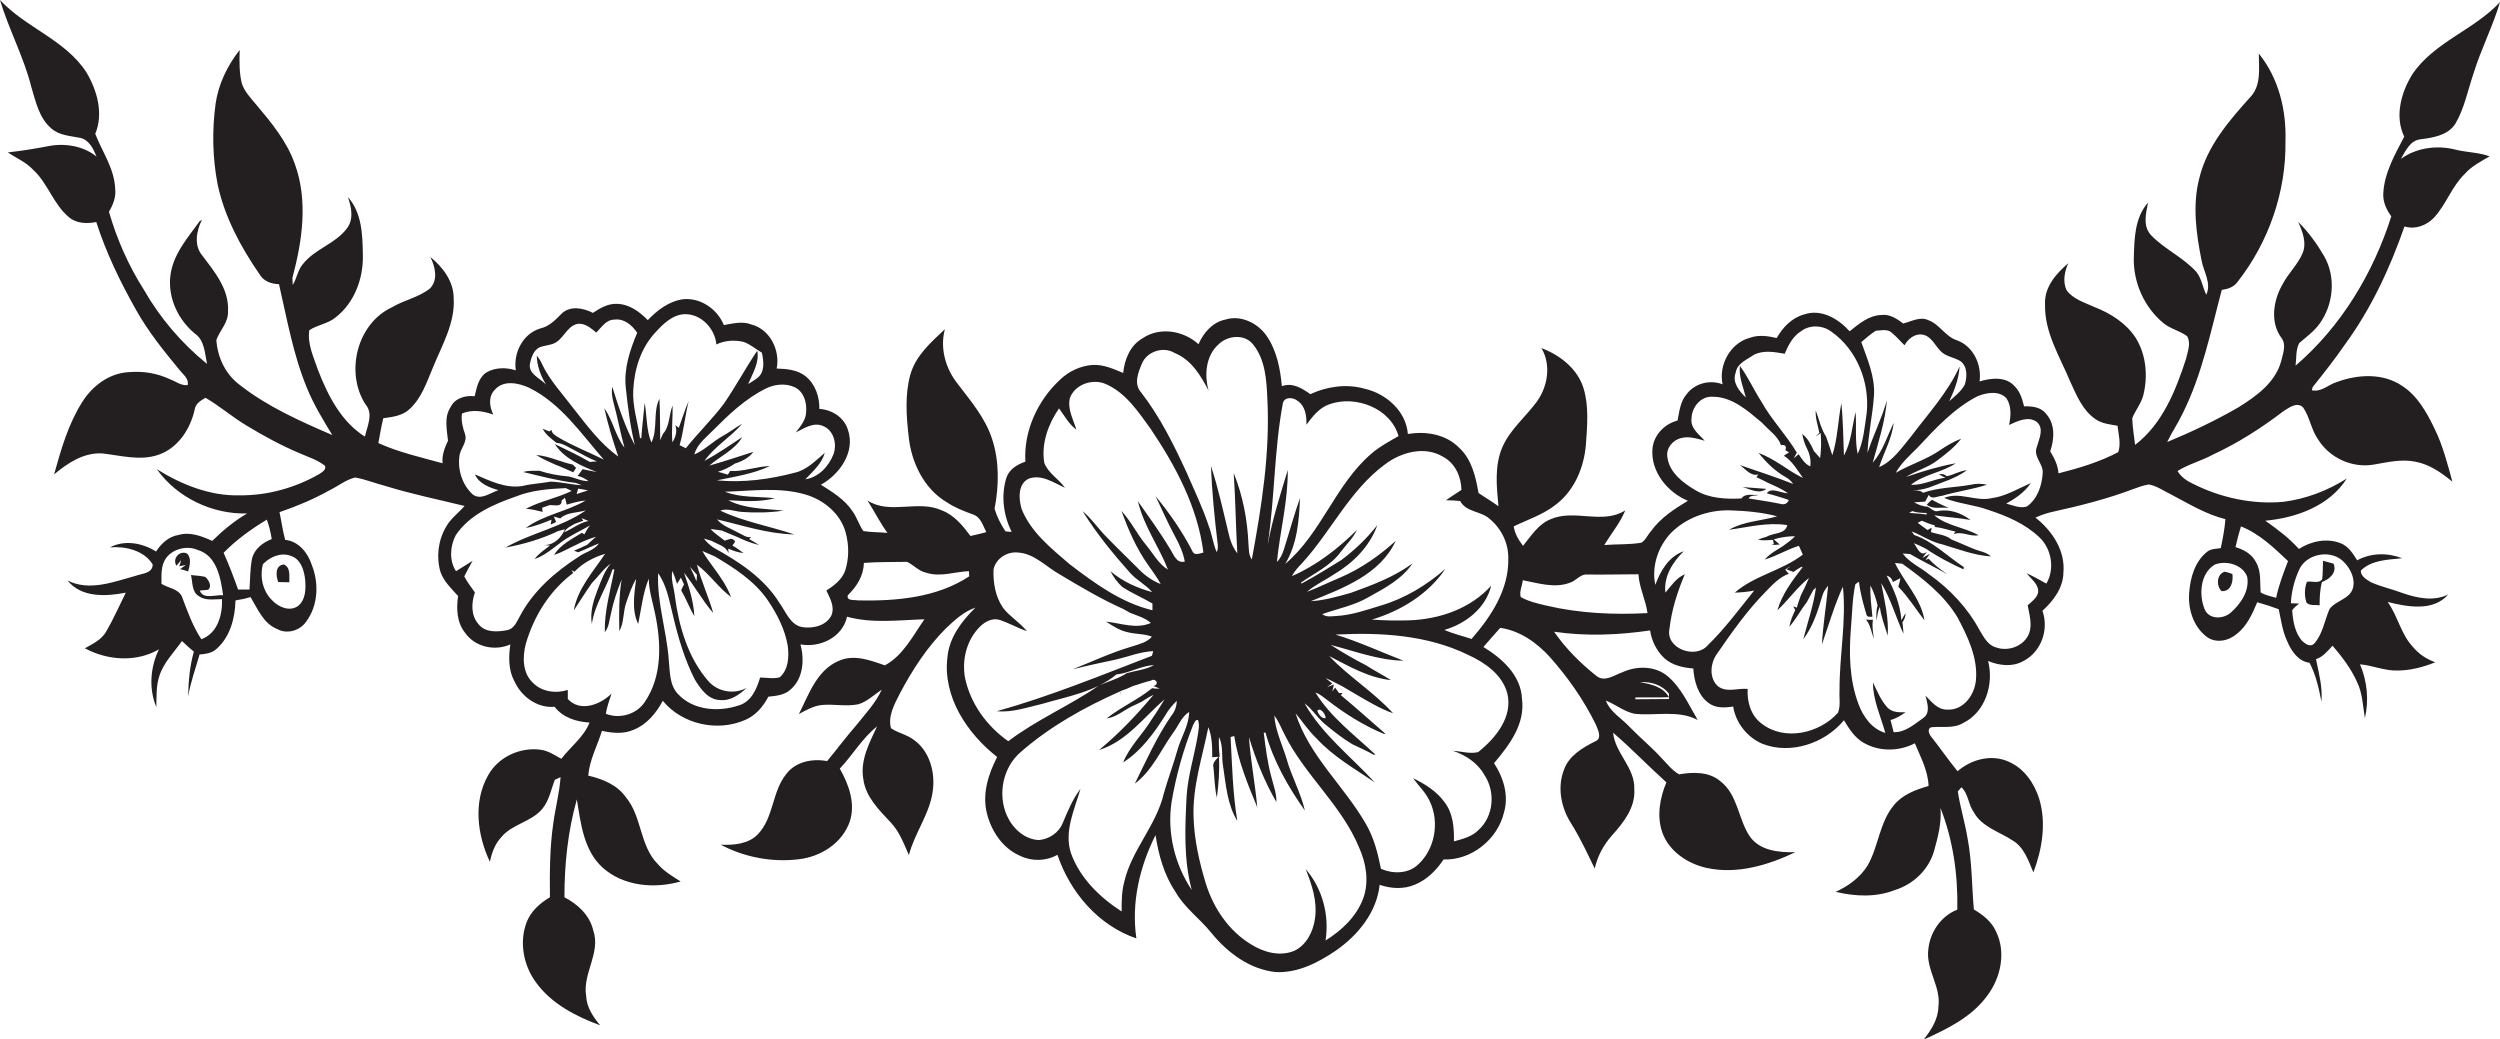 <?xml version="1.0" encoding="utf-8"?>
<!-- Generator: Adobe Illustrator 19.2.0, SVG Export Plug-In . SVG Version: 6.00 Build 0)  -->
<svg version="1.1" id="Layer_1" xmlns="http://www.w3.org/2000/svg" xmlns:xlink="http://www.w3.org/1999/xlink" x="0px" y="0px"
	 viewBox="0 0 966 401.5" style="enable-background:new 0 0 966 401.5;" xml:space="preserve">
<style type="text/css">
	.st0{fill:#231F20;}
</style>
<g>
	<path class="st0" d="M927.7,61.4c1.8-3.1,3.6-7.2,7.7-7.6c4.8-0.6,10.4-1.5,13.3-5.9c3.5-5.9,4.8-12.8,7-19.3
		c2.9-9.5,7.5-18.3,10.3-27.8c-10,10.8-25.4,15.4-33.8,27.8c-4.4,7-7,16.4-3.2,24.2c-3.6,6.9-7.7,14-8.1,21.9
		c-0.2,3.3,1.2,6.3,3.1,8.9c-7,22-19.4,42.6-37,57.7c0.4-2.9,0-6,1.4-8.7c2.7-2.4,5.6-4.4,7.8-7.4c5.5-7.5,6.5-18.2,1.8-26.3
		c-2.8-4.8-6.1-9.3-10-13.2c1.7,3.8,3.4,8.1,1.7,12.2c-1.9,4.4-5.6,7.8-7.8,12.1c-3.5,6.1-4.8,14.5-0.4,20.5
		c2.1,2.7,0.6,6.2-0.1,9.2c-2.3,8.2-9.6,13.4-16.5,17.7c-8.8,5.1-18.1,9.5-27.5,13.4c1.8-3.8,4.2-7.3,6-11.1
		c7.5-15,10.8-31.6,15.1-47.7c2.4-0.3,4.7-1.1,6.1-3.1c12-15.3,18.8-34.8,18.5-54.3c0.4-12-2.6-24.4-10.3-33.9c0,5.5,1,12-3,16.5
		c-8.4,9.3-17,19.2-20,31.7c-2.7,10.4-1.2,21.4,0.9,31.8c0.8,4.4,3.9,8.7,1.8,13.2c-1.4-2.9-1.8-6.3-3.8-8.8
		c-5.1-5.7-12.4-8.8-17.6-14.3c-3.2-3.5-1.9-8.4-1.1-12.5c-5.2,5.8-5.3,14.1-5.5,21.4c-0.2,9.6,4.1,19.1,11.5,25.2
		c2.7,2.2,6.3,2.9,9.1,5c1.6,2.7,0.2,5.9-0.4,8.7c-4,12.3-9.1,25.2-19.7,33.3c-0.4-3.4-1-6.8-1.1-10.3c1.2-3.1,3.5-5.7,4.3-9
		c1.8-7.3,1.1-15.6-3-22.1c-3.7-5.7-9.8-9.5-16-11.9c-3.7-1.7-8.2-3-10.7-6.5c-1.5-3.3-0.8-7.2,0.7-10.4c-4.7,4-9.3,9.2-9,15.8
		c-0.3,11,5.8,20.4,9.8,30.1c2.4,5.2,4.7,10.9,9.6,14.3c2.5,1.8,5.7,2.1,8.6,2.6c0.4,3.3,1.4,6.9,0.3,10.2
		c-7.2,3.8-15.2,6.2-23.1,8.2c-0.2-3.1-1.6-5.9-3.2-8.5c1.6-4.7,2-10.4-1.5-14.4c-2-2.7-5.5-3.1-8.6-3c-0.7-2.8-1.5-5.6-3.6-7.7
		c-3.3-3.9-9.2-3.3-13.6-1.9c0.9-6.5-2.4-13.6-8.7-15.9c-4.5-1.4-6.7-6.2-11.1-7.8c-3.2-1.5-6.5,0.5-9.7,1.3
		c-2.4-1.8-5.2-3.7-8.3-3.3c-4.9,0.1-8.8,3.4-12.4,6.3c-4.3-4.8-11-8.8-17.6-6.5c-4.8,1.3-8.2,5-10.6,9.1c-3.4-0.8-7-1.3-10.3-0.1
		c-7.6,2-12.2,10.5-10.6,18c-4.8-1.9-10.7-0.4-13.8,3.7c-2.5,2.8-2.9,6.7-3.6,10.3c-5.1,1.3-9.3,5.7-9.7,11
		c-0.7,8.8,5.9,16.8,13.7,20c-5.3,3.2-10.7,6.7-14.3,11.8c-1.3,1.4-2,3.4-3.7,4.4c-4.7,0.8-9.5,0.5-14.3,0.9
		c2.7-4.5,6.1-8.5,8.1-13.4c-8.7,5.6-19.6-0.6-28.8,3.4c-4.8,1.9-7.6,6.5-10.7,10.3c-1.7-2.2-3.2-4.7-3.6-7.5
		c5.5-2.7,11.6-4.6,16.5-8.6c7.1-5.5,10.7-14.4,11.4-23.1c0.5-7.2,1.2-14.6-0.9-21.6c-2.3-7.6-9.1-12.9-16.3-15.6
		c3.8,6.4,2.5,14.7-1.7,20.6c-4.4,6-10.4,10.8-13.4,17.7c-3.1,7.2-2.2,15.3-1.5,22.8c-2.5-1.8-5.2-3.4-7.7-5.1
		c-1.1-6.3-2.6-13-7.5-17.5c-5.1-5.2-12.8-6.5-19.8-5.3c-0.7-8.9-8.4-15.6-16.7-17.5c-7-2-14.5-0.9-21,2.1c-3.2-2.3-6.9-4.6-11-3.1
		c-0.6-6.8-2-13.9-6-19.6c-3.5-4.9-10-8-15.9-6.1c-4.9,1-8.4,5.1-10.3,9.5c-5.8-5.3-15-6.8-21.6-2.3c-4.8,2.7-7,8.2-7.5,13.4
		c-3.7-1.5-7.5-3.3-11.7-3.1c-4.8,0.3-9.4,2.5-12.8,5.8c-8.6,8-14,19.8-13.3,31.6c-3.1,1-6.2,2.9-7.3,6.1c-2.2,6.9-1.2,14.6,2,21
		c-0.8,0-1.6-0.1-2.4-0.2c-1.8-2.7-3.3-5.7-4.2-8.7c1.7-8.9,1.9-18.4-1-27.1c-2.6-8-8.1-14.4-13.1-21c-4.8-5.9-7.1-13.9-5.1-21.3
		c-5.3,5-11.2,10.1-13.3,17.4c-2.2,7.8-1.6,16.1-0.7,24c1,10,5.9,20.3,14.8,25.5c3.1,2.1,6.6,3.4,10.1,4.7c3,1,3.8,4.3,5.1,6.8
		c-2,0.6-4.1,1-6.1,1.5c-3-4-6.3-8.1-11.1-9.9c-9.2-4.2-20,1.8-28.7-3.8c2.6,4.1,4.8,8.5,7.7,12.5c-3.1-0.3-6.2-0.2-9.3-0.7
		c-1.7-2.4-2.5-5.4-4.3-7.8c-3-4.5-7.7-7.3-12.1-10.1c7.2-4,13.3-12.6,10.5-21c-1.4-5-6.2-8-11.1-8.3c0.1-4.7-1.6-9.6-5.3-12.6
		c-3.1-2.5-7.3-2.9-11.2-3c1.4-7-2.5-15.1-9.7-17c-3.5-1.4-7.2-0.4-10.7,0.2c-2.5-6.1-8.9-10.6-15.6-10c-5.5,0.7-10.1,4.2-13.8,8.1
		c-3.2-3.3-7.3-6.3-12.1-6.3c-3.4-0.1-6.4,1.7-9.1,3.5c-3.7-1.9-8.7-2.9-12,0.2c-2.4,2.4-4.8,5-8.3,5.8c-6.8,2-10.5,9.5-9.5,16.2
		c-3.7-1.2-8.1-1.2-11.5,0.9c-3,2.1-3.6,5.9-4.4,9.1c-3.6-0.4-7.6,0.7-9.3,4.2c-2.6,4-1.4,8.7-1,13c-1.3,2.7-2.4,5.6-2.1,8.7
		c-8.3-2.3-16.9-4.2-24.8-7.8c0.6-3.2,1.1-6.4,1.9-9.6c3.5-0.5,7.3-0.9,10-3.4c4.7-4.2,6.7-10.3,9.1-16c3.5-8.7,8.7-17.3,8.1-27
		c0-6.5-4.2-12-9-15.9c1.8,3.7,3.1,8.7-0.1,12.1c-4.3,3.5-10,4.5-14.7,7.3c-13.6,6.3-18.2,25.2-10.3,37.5c3.2,3.7,0.7,8.4-0.2,12.5
		c-9.1-5.7-14.2-15.7-18-25.4c-1.7-5-4.3-10.3-3.5-15.7c3.1-2.1,7.2-2.5,10.1-4.9c7.4-5.7,10.9-15.3,10.6-24.4
		c-0.1-7.6-0.4-16.2-5.8-22.2c1.4,3.9,2.4,8.6-0.4,12.2c-4.5,6-12.5,7.9-17.1,13.9c-1.9,2.3-2.2,5.4-3.8,7.9c0-0.7-0.1-2.1-0.1-2.8
		c3.8-14.2,6.1-29.8,0.9-44c-3.1-8.8-9.1-16-15-23c-2.1-2.5-4.5-5-5.5-8.2c-1-4.2-0.9-8.5-0.8-12.8c-4.7,6-8.2,13.1-9.3,20.8
		c-1.4,10.3-1.2,20.9,0.8,31.2c2.7,12.6,8.9,24.1,16.2,34.7c1.6,2.7,4.5,3.7,7.5,3.8c3.1,13.5,5.5,27.3,10.8,40.1
		c2.6,6.4,6.2,12.3,9.8,18.2c-12.5-5.4-25.1-11-35.8-19.4c-5.5-4.1-8.6-10.7-9-17.4c1.4-3.7,4.7-6.8,4.5-11
		c0.5-8.6-5.3-15.4-10.1-21.8c-3-3.6-2.2-9.2,0-13.5c-0.2,0.1-0.6,0.3-0.8,0.4c-4.7,6.5-10.5,13-11.4,21.4
		c-0.9,8.5,3.1,16.8,9.5,22.1c3.8,2.6,3.8,7.6,4.7,11.7c-9.9-8-18.2-17.8-24.5-28.8c-5.9-9.3-10.4-19.5-13.4-30
		c1.6-2.7,2.8-5.7,2.4-8.9c-0.3-7.8-5-14.2-7.7-21.2c3.3-7.9,0.7-16.9-3.5-23.9C25.1,15.3,9.9,10.7,0,0c3.4,11.4,9.2,22,12.1,33.6
		c1.7,5.6,3,12,7.7,16c3.1,2.8,7.5,2.9,11.3,3.7c3.4,0.8,5,4.3,6.2,7.2c-5.2-4.2-12.4-5.3-18.8-4c-5.1,1-10.3,1.8-15.5,2.4
		c3.3,2.2,7,3.7,9.8,6.7c5.7,5.2,7.8,13.3,13.8,18.3c2.9,2.5,7,2.6,10.6,1.9c3.8,11.9,9.3,23.2,15.4,34c4.7,8.4,10.7,15.8,16.8,23.2
		c1.3,1.7,3.7,3.3,3.1,5.8c-2.5,0.3-4.5-1.4-6.7-2.2c-5-2.4-10.6-3.3-16.1-2.8c-7.5,0.4-14,5.3-17.9,11.5c-5.4,8.5-8.2,18.3-10.9,28
		c5.3-4.4,11.4-8.5,18.6-8.1c7.2,0.8,14.7,3,21.8,0.5c7.5-2.6,12.2-9.9,13.9-17.3c0.3-2.4,2.3-3.6,4.2-4.7
		c5.5,3.2,10.3,7.4,15.8,10.7c6.6,4,13.4,7.7,20.5,10.7c3.4,1.5,7,2.6,9.9,4.9c0.5,1.5-1.1,2.4-2.1,3.1c-9.4,5.4-20.1,8.4-30.9,8.3
		c-11.4,0.3-22.4-4.1-32-10.1c7.8,11,21.5,17.5,34.9,17.1c-5,2.9-9.4,6.6-13.5,10.6c-4-1.8-8.5-3.6-13-2.3c-3.8,0.6-6.7,3.3-8.7,6.4
		c-5.3-3.3-12.1-4.6-17.8-1.6c6-0.5,13.2,1.2,16.5,6.6c0,3.5-4.2,3.5-6.6,4.4c-8.4,2.3-17.9,6.1-26.3,1.8c5.3,6.7,14.9,6.2,22.5,4.7
		c-2.5,5-4.7,10.1-7.5,14.9c-1.8,3.3-5.3,4.9-8.3,6.6c8.7,4.7,19.9,5.5,28.6,0.4c-3.3,6.9-4,15.1-1,22.3c0.1-4.1-0.1-8.2,1.2-12.1
		c1.7-5.2,5.7-9.1,8.7-13.4c1.5,1.4,3,2.8,4.6,4.1c-1.6,5.7-2.1,11.5-2.2,17.4c0.9-5.6,2.9-10.9,4.4-16.3c2.3-0.2,4.8-0.5,6.6-2.2
		C89,246,90.8,238.8,91,232c2-0.3,3.9-0.7,5.8-1.3c2.8,4.6,5,10.3,10.4,12.4c3.8,2.1,8.8,0.5,11.1-2.9c4.7-6.3,5-15,2.1-22.1
		c-1.5-4.6-5.1-9-10.2-9.5c-1-3.5-1.4-7.1-2.2-10.7c6.7-2.3,13.2-5,19.4-8.5c3.3-1.6,6.2-4,9.8-4.9c4,0.7,7.9,2.3,11.8,3.3
		c10,3.1,20.3,5.2,30.5,7.7c-2.3,2.7-5.3,4.8-7.1,8c-3.1,5.2-3.9,11.7-2.2,17.5c1.3,3.7,4.2,6.4,6.8,9.3c-0.7,4.9-0.5,10.2,2.7,14.2
		c3.8,5.5,11.5,7.2,17.5,4.5c-0.7,4.8-0.8,9.9,1.6,14.3c2.7,5.9,8.8,10.4,15.5,9.8c3.2,4.2,8.4,5.8,13.5,6.1
		c-2.2,5.6-7.3,9.3-10.9,14c-2.6-1.4-5-3.1-8-3.5c-7.9-1.1-16.4,2.8-20.3,9.9c-5.8,10.2-4.2,23.1,0.7,33.4c0.7-3.4,1.9-6.8,4.3-9.4
		c4.2-5.2,11.6-5.9,15.9-11c2.7-3.2,3.4-7.5,4.9-11.3c0.5-0.2,1.6-0.7,2.2-1c-0.4,6-2,11.8-2.8,17.8c-1.4,9.5-1.4,19.1-1.3,28.6
		c-3.9,2.3-7.5,5.5-9.1,9.9c-2.8,7.6-1.1,16.5,3.7,23c6,8.3,15.4,13.1,24.8,16.6c-2.7-3.3-5.2-6.9-5.4-11.3
		c-1.5-8.8,5.8-16.7,2.7-25.5c-1.4-5.9-6-10-11.1-12.7c0-12.7,1.3-25.5,4.8-37.8c1.5,9.2,2.6,19.6,9.9,26.3
		c8.1,7.3,20.1,8.3,30.2,5.4c-3.2-2-6.4-3.9-8.9-6.8c-7-7.1-6-18.3-12.3-25.8c-3.4-4.8-9-7-14.5-8.3c0.5-6.1,3.5-11.5,5.3-17.3
		c4,0.9,8.4,1.3,12.2-0.4c5.1-2,8.8-6.5,11.3-11.2c7.5,9.1,21.1,12.1,31.8,7.4c4.1-1.7,7-5.2,9-9c3-0.3,6.2-0.6,8.5-2.7
		c5-4.2,5.5-11.6,3.9-17.5c7.6,1.4,16.3-2.8,18-10.7c9.8,2.7,19.9,1.3,29.9,1c-4.5,6.4-8.2,14-15.3,17.8c-5.7-2-12-4.4-17.9-1.7
		c-8.4,3.6-11.5,13-15.3,20.5c2.8-1.5,5.7-3.2,9-3.5c4.7-0.4,9.5,0.7,14.1-0.3c3.4-1.1,6-3.7,8.9-5.6c-2.3,5.1-6.3,9.3-9.8,13.7
		c-3.9,4.5-7.5,9.3-11.3,13.9c-5.6-1.1-12.2,0.2-15.8,5c-5.5,6.8-4.8,16.8-10.9,23.2c-3.7,3.9-9.4,4.3-14.4,4.1
		c9.2,4.9,20,6.9,30.3,5.6c8.4-1,16.6-6.2,19.5-14.4c2.4-7-0.3-14.5-3.8-20.6c5-5.3,8.7-11.8,14.4-16.3c-3,6.4-6.6,13.1-5.3,20.4
		c0.9,6.8,6,11.8,10.4,16.5c3.5,3.6,5.2,8.3,7.2,12.8c2.3-8.8,8.3-16.2,9.3-25.3c0.8-6.9-1.3-14.7-7.1-19c-2.7-2.2-6.3-2.8-9.1-4.7
		c-1.3-4.6,1.3-9.3,3.4-13.4c4.8-9.1,10.5-17.9,17.8-25.2c3.4-3.2,6.9-6.5,11.4-8c-5.3,5.2-10.1,11.5-10.8,19.1
		c-1.9,15.3,7.6,29.5,19.2,38.6c-3.4,6.6-5.8,14.2-4,21.6c1.7,7,6.1,13.7,12.9,16.6c4.5,2.2,10,2.1,14.4-0.4
		c4.9,14.5,15.8,27.3,30.5,32.3c-2-13.7,1.2-27.6,7.4-39.9c1.2,7.7,3.3,15.4,7.7,21.9c3.5,6.2,9.5,10.4,13.9,15.9
		c6.2,7.6,14.7,14,24.7,15.1c8.5,0.5,16.5-3.6,23.4-8.3c8.5-5.9,15.8-14.8,16.9-25.4c4.4,1.5,9.3,1.8,13.7-0.1
		c4.6-1.9,8.3-5.6,11-9.7c10.7,0.4,20.8-7.7,23.3-18c2-6.6-0.1-13.6-3.8-19.2c5.9-7,12.1-15.1,10.8-24.9c-0.4-9.1-7.7-15.6-14.9-20
		c2.1-2.5,4.3-4.9,6.5-7.4c7.6,1.1,14.1,5.7,19.2,11.3c7,7.9,13.1,16.6,17.7,26c0.8,2,2.7,5.5-0.3,6.6c-4.9,2.5-10.1,5.5-12,11
		c-2.7,7-1,14.9,3,21c3.4,5.5,6.1,11.3,8.9,17.1c1.1-4.8,3.4-9.1,6.6-12.7c4.5-5,9.2-10.9,8.7-18c0.3-8.3-7.4-13.8-8.2-21.8
		c7.1,6.1,13.6,12.9,20.6,19.2c-2.5,6-3.8,12.9-1.6,19.3c2.6,7.4,9.9,12.2,17.3,13.8c11.7,2.5,23.6-1.1,34.1-6.1
		c-6.3,0.1-13.8-0.5-17.7-6.3c-4.4-6.7-4.5-15.9-11.2-21.1c-4.4-3.8-10.6-3.6-16-2.7c-2.7-1.5-4.6-4.1-6.8-6.3
		c-3.8-4.2-8.2-7.8-12.2-11.9c-3.1-3.4-7.6-5.8-9.3-10.3c3.8,1.5,7.1,4.3,11.1,5.1c8.1,0.9,16.8-1.6,24.4,2.4
		c-3.5-5.9-6.3-12.4-11.6-16.9c-4.9-4.1-12-4.1-17.6-1.5c-3.1,1.1-6.8,3.9-9.9,1.4c-6.2-4.9-11.9-10.6-16.4-17.1
		c12.3,1.8,24.8,1.3,37.1-0.5c0.6,4.1,2.6,8.1,5.7,10.9c3,2.6,7.1,3.5,11,3.8c0.3,4.9,1.8,10.4,6,13.4c2.7,2,6.2,1.8,9.4,1.3
		c1,6.3,5.4,11.9,11.3,14.4c10.9,4.3,24.2-0.2,31.5-9.1c2,3.3,4.1,6.7,7.6,8.7c6,3.5,13.7,3.4,19.8,0.2c2.2,5.3,5.1,10.6,5.3,16.5
		c-4.9,1.4-10,3.3-13.3,7.3c-5.7,6.7-6,16.1-10.3,23.5c-2.9,4.6-7.4,7.9-12.3,10.1c7.5,1.8,15.6,2.2,22.9-0.7
		c7.1-2.2,13-7.8,15.1-15c1.5-5.4,3-11,2.5-16.7c4.9,12.4,6.8,26,6.5,39.3c-6.3,2.4-10.6,8.8-11.2,15.4c-1,7.7,5,14.4,3.9,22.1
		c-0.1,4.9-2.8,9-5.7,12.7c9.1-4.1,18.6-8.7,24.6-17c5.2-6.9,7.3-16.7,3.4-24.7c-1.7-3.9-5.1-6.5-8.6-8.6
		c-0.8-9.1-0.7-18.3-2.4-27.3c-1-6.2-2.9-12.2-3.8-18.3c0.3-0.4,1-1.2,1.4-1.6c2.7,2.5,2.6,6.6,4.7,9.5c3.1,5.8,9.8,7.6,15,11
		c4.5,2.6,6.2,7.9,8.1,12.4c3.4-9,5.1-19.2,2.2-28.6c-1.9-6-5.9-11.7-11.8-14.2c-6.6-3-14.4-0.9-19.7,3.7c-3.5-4.3-6.6-8.8-10-13.1
		c-0.9-1-2-3.3-0.1-3.9c4.1-0.4,8.5,0.6,12.2-1.6c8.7-4.2,12-15.1,9.7-24c4.3,1.8,9.3,2.4,13.5,0.1c7-3.5,10.1-12.2,7.5-19.5
		c4.2-3.8,8-8.8,8.1-14.7c0.8-8.5-4.3-16.2-10.8-21.3c2.2-1,4.5-1.8,6.9-2.3c10.4-2.3,20.8-4.9,30.8-8.7c2-0.7,4-1.5,6.1-1.8
		c3,0.5,5.6,2.4,8.3,3.7c6.9,3.6,13.6,7.8,21.3,9.7c-0.3,3.8-1,7.5-1.8,11.2c-1.9,0.3-4,0.2-5.5,1.6c-4.6,3.8-6.3,10-6.7,15.7
		c-0.5,6.2,1.6,13,6.7,16.9c3.5,2.7,8.5,1.7,11.6-1c4-3,6.1-7.8,8-12.3c2.8,0.8,5.6,1.7,8.3,2.7c0.9,4.1,1.4,8.3,3.2,12.2
		c1.6,3.8,4.2,7.9,8.7,8.5c2.5,4.7,3.6,9.9,4.6,15c0.5-5.6-1-11-2.1-16.4c2.8-0.9,4.5-3.2,6.4-5.2c3.7,4.3,7.2,8.9,9.5,14.1
		c2.1,4.3,2.2,9.2,3,13.9c1.6-7,0.9-14.3-1.9-20.8c4.9,0.4,9.4,2.5,14.3,2.4c5.1,0,10.1-1.3,14.8-3.2c-3.4-1.2-6.4-3.2-8.7-6
		c-4.6-4.9-5.8-11.9-9.7-17.3c7.6,1.9,17.6,3.8,23.4-2.9c-5.6,2.8-12.1,1.4-17.8-0.6c-4-1.5-8.2-2.4-12-4.1c-1.7-1-4-2.3-4-4.5
		c4.2-4.2,10.5-4.2,16-4.8c-5.7-2.2-12-2.1-17.4,0.8c-1.6-2.6-3.4-5.5-6.4-6.6c-5.3-2.1-11.4-0.8-16.1,2.2c-3.8-4.2-8.4-7.7-13-10.9
		c12-1.1,24.8-5.7,31.5-16.3c-7.4,4.7-15.8,7.9-24.5,9c-12,1.1-24.3-1.6-35-7c-2.4-1.1-4.5-2.6-5.9-4.9c4.3-2.7,9.2-3.9,13.6-6.3
		c9.7-4.5,18.8-10.3,27.3-16.8c2.1-1.3,5.2-3.8,7.6-1.5c2.6,3.7,3.1,8.5,5.7,12.2c4.4,7.3,13.3,11.4,21.7,9.9
		c5.3-0.9,10.6-2.2,16-1.1c5.5,1,10.1,4.3,14.3,7.7c-1.9-6.9-3.7-14-6.9-20.5c-3-6.2-6.5-12.6-12.5-16.5c-7.4-5-17.1-4.5-25.2-1.5
		c-3.3,1-6,4-9.7,3.2c0.1-0.3,0.2-0.9,0.3-1.2c4.3-5.4,8.6-10.8,12.5-16.5c10.1-13.8,17.4-29.5,23-45.6c4.1,1.3,8.5-0.4,11.3-3.3
		c4.8-5.1,6.9-12.1,12-17c2.6-3,6.2-4.8,9.6-6.8c-4.1-1.5-8.6-1.5-12.9-2.5C942.1,56,933.9,56.9,927.7,61.4z M79.3,222.9
		c-1.8-0.4-3.6-0.5-5.5-0.7c0.7,2.8,0.2,6.5,3.1,8.2c2.6,1.8,5.9,1.1,8.9,1.1c0.2,6.1-1.7,13.2-8,15.5c-3.3-5-5.3-10.6-7.4-16.2
		c-1.2-3.3-5.3-3.5-8-5.2c0-3.4-0.3-7.1,1.8-10c2.7-3.6,8.1-4.9,12.2-3.1c7.4,2.2,8.9,10.9,9.8,17.5c-2.8-0.3-7.7,1.8-9-1.8
		c0.8-0.1,2.4-0.2,3.2-0.3C82.1,226.6,80.6,224,79.3,222.9z M97.4,215.8c-0.8,3.9-0.7,8-1,12c-1.5,0-2.9,0-4.4,0
		c-1.7-4.8-3.5-9.5-5.6-14.2c4.9-5,10.7-9.2,16.7-12.8c0.9,2.4,1.5,4.9,1.9,7.5C101.6,209.6,98.3,212.1,97.4,215.8z M112.4,214.8
		c3.8,1.2,5.1,5.5,5.5,9.1c0.3,3.5,0.3,7.9-2.8,10.3c-3.2,2.2-7.4,0.4-9.8-2.1c-3.8-3.6-5-9.2-3.7-14.1
		C104.3,215.2,108.5,213.3,112.4,214.8z M306.8,149.5c3.6,1.5,5,5.8,4.7,9.4c0.1,3.2-2.2,5.8-4,8.2c3.2-1.6,6.8-4.1,10.5-2.5
		c4.1,1.6,5.5,6.8,4.1,10.8c-1.8,4.7-5.7,9-10.9,9.8c2.9-3.1,6.3-6,7.5-10.2c-3.5,2.9-6.8,6.5-11.4,7.6c-9.8,2.6-20.1,4-30.3,3
		c6.9-1.4,14-2.5,20.5-5.5c-5.2,0.1-10.2,2.2-15.4,1.9c-0.2,0.4-0.6,1.1-0.9,1.4c-1.3-0.4-2.5-0.8-3.8-1.1c2.3-0.7,4.6-1.8,6.6-3.2
		c2.7-0.8,5.4-2.2,7.1-4.5c-5.7,1.8-11.3,3.7-17,5.3c4.2-3.7,9.8-6,12.7-11c-4.8,3.2-9.5,6.4-14.6,9.2c4-5.7,10.2-9.2,14.6-14.4
		c-2.6,1.5-5,3.4-7.6,4.8c-3.8,2.1-6.9,5.4-10.9,7.1c1-3.9,4.3-6.3,7-9.1c6.2-6.2,12.7-12.5,20.7-16.4
		C299.2,148.5,303.3,148,306.8,149.5z M253.2,128.5c3-3.3,6.6-6.9,11.3-7.1c6.4-0.2,11.8,5.6,12.3,11.7c3.3-1.6,7-1.8,10.5-1
		c2.6,0.9,4.7,2.8,7.1,4.2c0.7,3.2,1.2,7.5-1.7,9.7c-1.1,0.9-2.4,1.6-3.6,2.4c1.7-4.1,4.4-8.3,3.5-12.9c-4.5,6.7-8.3,13.8-12.9,20.5
		c-4.5,6-10,11.3-14.7,17.2c-0.8-0.4-1.6-0.8-2.4-1.2c1.6-5.6,2.1-11.4,3.5-17c-1.5,3.3-2.5,6.8-3.8,10.3l-0.7-0.5
		c-0.2-0.1-0.5-0.4-0.7-0.6c0.9,2.3,0.2,4.7-1.1,6.7c-0.4-4.8,0.2-9.5,0.1-14.2c-1.5,3.5-1,7.9-3.7,10.9c-0.4,0.8-0.8,1.7-1.1,2.5
		c-0.1-5.3,0-10.6-0.3-16c-2.6,5.2-0.5,11.6-3.1,16.9c-2-4.8-1.7-10.3-2.6-15.4c-0.4,4.6-1,9.1-1.3,13.7c-0.1,0-0.4,0-0.5,0
		c-0.9-6.3-3-12.4-2.6-18.7C245.1,142.7,247.6,134.5,253.2,128.5z M269.3,222.1c0,0.6-0.1,1.9-0.2,2.5c-0.7-1.9-1.6-3.7-2.5-5.6
		C267.5,220.1,268.4,221.1,269.3,222.1z M204.9,140c0.5-2.3,1.5-4.9,3.8-5.9c1.6-0.5,3.3-0.7,4.8-1.2c4.1-1.3,5.2-6.6,9.4-7.7
		c3-0.6,5.4,1.6,7.5,3.3c2-2,3.8-5,7-5c3.8-0.5,6.9,2.2,8.8,5.1c-2.8,6.7-5.2,13.8-4.4,21.2s1.7,14.9,3.5,22.2
		c-3.8-7.1-6.3-14.8-8.7-22.5c-0.4,1.9-0.1,3.9,0.4,5.8c1.6,5.9,2.7,11.9,4.3,17.7c-3.5-4.5-4.5-10.6-7.8-15.3
		c1.4,6.3,3.3,12.6,5.4,18.7c-7-5-12.1-12-17.4-18.7c-4.2-5.6-9.1-10.7-12.1-17.1c-0.5-1.2-1.2-2.2-2-3.2c0.1,4,1.5,7.8,3.6,11.2
		C208.7,146.1,203.6,144.3,204.9,140z M177.6,175.7c0.6-2.7,3-5,2.1-7.9c-0.9-2.6-1.6-5.3-1.2-8c3.9-1.7,8.2-1,12.1,0.4
		c-1.5-3.1-2-7.1,0.7-9.7c3.4-3.8,9.2-2.5,13.3-0.6c12.2,6.1,20,17.7,28.7,27.7c-5.9-3-12.1-5.3-17.7-8.7c-1.1-0.7-2.4-1.4-2.5-2.8
		c-0.2,0.2-0.6,0.4-0.8,0.6c-0.7-0.3-2-0.8-2.6-1c1.2,2.3,3.3,3.8,5.3,5.4c2.7,0.2,4.9,1.9,7.2,3c2.8,1.4,5.5,3.1,8.5,4.2
		c-0.7,0-2.1,0.1-2.8,0.2c-4.4-2.6-9-4.7-13.5-6.9c3.6,5.6,10.2,8.4,16.2,10.8c-1.7-0.3-3.3-0.7-5-1l-0.5-0.1
		c-0.6,0.9-1.3,1.8-1.9,2.6c1.5,0.3,2.9,1,4.2,2c-2.7,0.1-5.1-1.3-7.7-1.8c-3.8-0.3-7.6-1-11.3-2.2c-2.1,0.1-4.2-0.2-6.2,0.5
		c6.7,1.6,13.4,3.4,20.3,4.2c0.8,0.3,1.5,0.6,2.3,0.9c-4-0.2-8-1.3-12.1-1.4c-3.6,0.7-7.3,0.8-10.9,1.7c-6.5,1-12.5-2-18.3-4.5
		c1.6,3.6,5.6,5.1,9.1,6.1c-3.1,1-6.9,4.1-10,1.6C178.4,187.1,176.7,181.1,177.6,175.7z M224.7,200.2c0.7,0.3,2,0.8,2.7,1.1
		c-3.5,0.7-6.2,3-9.4,4.4c0.8-1.7,2.6-2.4,4.1-3.3c1.1-0.4,2.2-0.8,3.3-1.2C225.2,201,224.9,200.5,224.7,200.2z M227.2,189.5
		c-1.5,0.5-3,0.9-4.4,1.4c0.1-0.5,0.5-1.6,0.6-2.1C224.6,189,225.9,189.2,227.2,189.5z M195.9,243.5c-3.7,0.7-8.3,1-10.9-2.2
		c-3.1-3.4-2.9-8.3-1.5-12.4c-1.4-2-3-4-4.1-6.2c1-2,2.1-4,3.2-6c-2.1,1.3-4.2,2.7-6.4,4c-2.7-4.1-2.3-9.7-0.1-13.9
		c5.3-7.9,14.5-11.9,23.1-14.9c6.2-2.5,12.9-3,19.4-3.3c0.6,0.3,1.8,0.8,2.3,1.1c-5.7,2.8-12.1,3.9-17.7,6.9
		c2.2,0.1,4.4,0.7,6.5,1.2c-0.1-0.4-0.2-1.2-0.2-1.6c0.9-0.3,1.9-0.7,2.8-1c1.7-0.2,4.9,1,4.7-1.8c0.3-0.3,1-0.8,1.3-1.1
		c0.2,0.7,0.5,2,0.7,2.7c2.4-0.7,4.8-1.4,7.3-1.6c-7.3,4.3-16.2,5.5-23.1,10.6c3.4-0.6,6.7-1.9,9.9-3.2c-0.1,0.5-0.2,1.4-0.3,1.9
		c0.7-0.3,1.4-0.7,2.1-1c-0.3-0.7-0.6-1.4-0.9-2.1l2.5,0.7c2.5-2.4,6.6-2.1,9.9-3.1c-9.5,6.6-21.2,8.7-31.1,14.4
		c7-1.3,13.9-3.3,20.4-6.4c0.7-0.2,2-0.5,2.6-0.7c-1.4,3.3-4.3,6.2-8.1,6.1l2.3,0.2c-2,1.6-4.3,3-5.9,5.2c5.3-1.8,9-6.2,13.8-8.8
		c2.5-1.5,5.1-2.7,7.6-4.2c-0.9,1.1-1.6,2.3-2.2,3.5c-0.2-0.2-0.7-0.5-1-0.6c-3.8,2.4-8.2,4.5-10.7,8.5c3-0.9,5.7-2.6,8.6-3.9
		c2.4-1.3,5-2.3,7.6-3.1c-1.1,1-2.3,2-3.4,3.1c-1.7,0.8-3.4,1.6-5.1,2.3c0.4,0.2,1.2,0.4,1.6,0.6c2.7-1,5.3-2.4,8-3.4
		c-1.9,2.8-5.4,3.3-7.9,5.2c-9,5.8-17.4,13.1-22.5,22.7C199.8,239.9,198.8,243,195.9,243.5z M249.1,271.3c-3.2,4.8-9.7,6.6-15,4.5
		c0.4-2.7,1.4-5.3,2.2-7.8c-4.3,4.3-12.1,7.3-16.9,2.1c0-0.9,0-2.6,0-3.5c-4.7,1.5-10.3,0.7-13.7-3c-3.9-3.8-3.8-10-2.5-14.9
		c3.1-10.7,9.3-20.6,18.3-27.3c-0.2-0.3-0.5-0.8-0.7-1.1c0.3,0.2,0.9,0.5,1.2,0.6c3.2-3.4,7.5-5.6,11.8-6.9
		c-4.6,6.9-10.6,13.4-12.1,21.9c2.3-3.5,4.6-7.2,7-10.6c2.5-2.5,4.4-5.5,7.3-7.5c-2.5,2.9-3.7,6.6-5.1,10.1c-1.6,4.2-3,8.7-2.2,13.2
		c1.1-7.6,5.7-14,8-21.1h0.7c-1.5,8.1-3.9,16-3.7,24.3c1.7-2.1,1.7-4.8,2.4-7.3c0.9-4.5,2.4-8.8,4.1-13.1c-1.1,6.6-1,13.3-0.9,20
		c1.9-3.4,1.4-7.5,2.7-11.1c1.1-3.1,2.1-6.3,3.8-9.1c-0.7,5.7-1.8,12.1,0.8,17.4c1.2-5.8,1.8-12,4.1-17.5c0,4.6,1.5,8.9,2.4,13.4
		C255.5,248.3,256,261.3,249.1,271.3z M301.3,261.7c-2.5,0.7-5.1,0.1-7.6,0.1c-1.3,4.4-3.4,9.4-8.3,10.8c-7.8,2.6-17.6,1.9-23.4-4.4
		c-3.4-3.5-3.1-8.8-3.6-13.3c-0.8-11.2-4.6-22.1-4.1-33.4c3.4,4.8,4.3,10.7,5.7,16.2c2,8.5,4.5,17.1,8.5,24.9
		c2.2,3.6,5.1,7.8,9.8,7.9c4,0.4,7.4-2.1,10.2-4.7c-4.8,2.6-11,1.6-14.7-2.5c-7.9-9-11.4-21-13-32.7c-0.3-3.3-1.7-6.6-1-10
		c0.7,1.6,1.3,3.3,1.8,5c0.5-0.8,1-1.6,1.5-2.4c0.4,0.9,0.8,1.7,1.2,2.6c-0.4,0.8-0.8,1.5-1.1,2.3c1.9,3.2,3.2,6.8,5.1,10
		c-0.3-5.8-2.1-11.4-4-16.8c4,5,7.1,10.7,11.3,15.6c-1.8-6.3-4.6-12.3-6.3-18.7c4.9,3.6,8.3,8.9,13.2,12.5
		c-1.6-4.1-4.1-7.8-6.7-11.3c-1.5-2.2-3.2-4.2-4.4-6.5c1.6,0.7,3.2,1.4,4.8,2.1c7.6,4.5,15.2,9.4,20.3,16.7
		c3.7,5.4,6.8,11.4,7.9,17.9C304.9,253.8,304.7,258.7,301.3,261.7z M319.3,228.2c1.4,2.9,3.3,6.2,2,9.5c-2,4.1-7.2,5.3-11.4,4.6
		c-4.6-0.9-6.2-5.9-8.7-9.3c-6-9.7-15.7-16-25.5-21.4c-1.4-1-2.7-2.1-3.7-3.5c1,0.3,2,0.6,3,0.9c2.3,1.4,5.5,1.9,6.5,4.8
		c0-0.5-0.1-1.4-0.1-1.8c1.9,0.8,3.8,1.5,5.9,1.7c-1.4-1-2.8-2.1-4.3-2.9c0.3-0.6,1.6-1.5,0.6-2.1c-1-1.1-2.4,0-3.6,0.2
		c-1.8-1.5-3.9-2.7-5.4-4.5c1.4,0.2,2.8,0.4,4.3,0.6c2,0.9,4,1.6,6,2.5c2.7,1.3,5.5,2.4,8.4,3.1c-1.3-0.8-2.5-1.6-3.8-2.3
		c0.2-0.2,0.5-0.6,0.7-0.8c-1.8,0.4-3.3-1-4.8-1.6c-2.8-1.6-6.2-2.6-8.3-5.2c9.8,2.3,19.6,5.6,29.8,5.8c-9.5-3.2-19.5-4.9-28.6-9.2
		c2.8-1,5.5,0.3,8.3,0.5c5.4,0.4,10.8,0.3,16.2-0.5c-7.2-0.8-14.8-0.6-21.4-4c6,0.3,12.1,0.8,18-0.8c-6.4-0.7-13.2-0.1-19.3-2.5
		c10.4-0.3,21.1-1.9,31.2,1.1c7.1,2.1,13.6,7.5,15.5,14.8c1.3,4.8,1.3,10.1-0.3,14.8C325.2,224.1,322.2,226.3,319.3,228.2z
		 M331.5,232c-1.4-0.3-4.5,0.3-3.9-2c3.4-3.3,6.1-7.5,6.2-12.5c5.6-0.4,11.1-0.3,16.7-0.4c2.5,1.2,4.5,3.6,7.4,4.2
		c5.5,1.8,11-0.4,16.5-0.6c0,0.5,0.1,1.5,0.1,2C361.9,231,346.2,232.3,331.5,232z M495.7,155.8c0.6-2.6,4.1-2.3,5.7-0.9
		c3,2,3.5,5.8,3.4,9.2c2.4-3.2,5-6.6,8.9-7.9c10.1-3.6,23.6,1.5,26.7,12.3c-3.6,2.1-7.3,4-10.5,6.8c-13.9,11.9-19.3,30.8-33.3,42.6
		c4.6-7.6,5.4-16.7,5.7-25.4c-2.3,6.5-4.1,13.2-6.2,19.8c-0.6,1.8-1.3,3.5-2.7,4.8c1.2-11.8,4.3-23.5,4.2-35.5
		c-2.9,9.6-6,19.2-7.8,29.1C492.6,192.5,492.3,173.9,495.7,155.8z M441.2,140.6c1.9-4.8,8.3-6.9,12.7-4.2c6.4,2.6,10,8.6,13.1,14.5
		c-1.7-6-1.1-13.4,3.8-17.8c3.5-3.5,10.1-4.2,13.4,0c4.7,5.8,5.2,13.7,5.5,20.9c1.1,20.9-2.2,41.7-6,62.2c-1.3-1.8-1.1-4.1-1.3-6.1
		c-0.4-9.3-2.2-18.7-5.7-27.3c0.7,10.3,0.8,20.7,1.4,31c-1.8-2.3-2.8-5-3.4-7.8c-2.1-8.7-4-17.5-6.8-26c0.4,10.1,1.4,20.1,2.6,30.1
		c0.1,1.1,0.2,2.3-0.4,3.2c-1.4-3.3-1.8-6.9-3.1-10.2c-2.3-7-5.5-13.6-8.4-20.3c-5-10.9-10.4-21.8-17.7-31.2
		C438,148.3,439.8,143.9,441.2,140.6z M397.4,185c5-1.9,9.7,1.5,14.1,3.5c-2.4-3.5-6.5-5.6-8-9.7c-1.2-7.4,1.5-14.9,5.7-21
		c2.1,2.8,3.8,6.1,6.7,8.2c-1.2-4-3.5-7.9-2.5-12.2c2-5.4,9-7.7,14.1-5.3c7.6,3.4,12.4,10.7,17.1,17.2c9.7,14.4,18.2,30.3,20.4,47.8
		c-1.4,0.3-3.5,1.4-4.3-0.6c-3.9-7.6-8.8-14.6-14.2-21.2c2.5,5.2,4.8,10.5,7.5,15.5c1.7,3.1,3.2,6.4,3.8,9.8
		c-3.3,0.8-4.3-2.8-5.7-4.9c-3.8-6.4-8.2-12.4-12.4-18.4c2.2,9.5,8.1,17.4,11.6,26.4c-3.8-2.3-5.8-6.4-8.6-9.7
		c-3.4-4.1-5.7-9-9.4-13c2.7,7.3,5.8,14.6,10.4,21c1.7,2.4,3.4,4.7,4.8,7.3c-3.2-1.3-6-3.2-8.4-5.7c-4.5-4.5-9.1-8.9-13.5-13.5
		c-2.8-3-5.1-6.4-8.3-9c5.3,8.5,11.7,16.4,18.4,23.9c2.5,2.8,6,4.5,8.5,7.4c-5.8-1.6-11.5-4.1-16.1-8.1c1.1,2.3,2.6,4.2,4.4,6
		c3.8,2.5,7.9,4.2,11.8,6.5c0,0.7,0,2,0,2.6c-12.1-2.9-22.3-10.4-32-17.8c-7.1-6.1-14.9-12.3-18.5-21.2
		C393.6,193,393.2,187.1,397.4,185z M372.9,262c-1.3-7,0.6-14.8,5.8-19.9c2-2,5-3.5,7.8-2.5c3.5,1.2,6.8,3.1,10.3,4.3
		c-2.7-3.4-6.6-5.6-9.2-9c-3-4.3-3.9-9.8-3.7-14.9c0.9-4.2,5.3-7,9.5-6.5c6.3,0.4,10.8,5.5,16,8.4c8,4.8,16.1,9.6,24.6,13.4
		c0.9,0.5,1.8,1,2.7,1.5c2.7,1.1,5.7,1.9,8,3.9c-5.6,2.5-11.5,0.1-17.3-0.5c2.5,1.6,5,3.3,8,4c3.2,0.9,6.6,0.6,9.7,1.8
		c-2,2.3-5,2.9-7.7,3.8c-7.9,2.3-15.3,5.8-22.9,8.8c5.6-1.4,11.3-2.6,16.9-3.8c4.7-1.1,9.3-3,14.2-3.2c-0.1,0.5-0.4,1.4-0.5,1.8
		c-19.8,7.6-39.5,15.7-59.9,21.4c5.9,0.6,11.7-1.5,17.4-2.8c9.9-2.9,20.7-4.7,28.8-11.4c5-0.5,9.5-3.4,14.5-3.6
		c-3.2,1.8-7,2.1-10.5,3.1c-3.3,2.2-7.3,3.2-10.8,4.8c-11.3,7.8-24.1,13.2-35,21.5C381.3,280.6,375,271.9,372.9,262z M434.4,340.8
		c-1,3.7-1,7.6-1,11.4c-8.5-5.5-16.2-13-19.6-22.6c-2.7-8.4,1.4-16.8,3.7-24.8c-3,4-4.9,8.5-6.8,13.1c-1.5,3.8-5.2,6.3-9.2,6.7
		c-5.6-0.2-10.2-4.5-12.4-9.4c-3.7-8.2-1.6-18.7,5.3-24.6c11.3-9.9,24.6-17.3,38.3-23.4c0.1,0.4,0.3,1.1,0.4,1.5
		c-0.1-0.4-0.2-1.2-0.3-1.6c1.8-0.6,3.5-1.3,5.2-2.1c2.2-0.6,4.4-1.5,6.7-2c1.7-1.2,3.6,1.3,1,2.1c0.8,0.3,1.6,0.6,2.4,1
		c-1,0-2,0-2.9-0.2c-5.5,4.5-12.1,7.3-17.6,11.7c3.5-0.4,6.5-3,9.6-4.6c1.3-0.6,2.7-1.2,4-1.9c1.5-0.9,2.9-1.9,4.5-2.6
		c-6.4,7.7-13.3,14.9-21,21.3c10.6-3.3,17.3-12.7,25.3-19.6c-1.6,2.6-3.2,5.3-5,7.8c-3.4,5.7-8.5,10.3-11,16.6
		c7-4.5,12-11.4,16.4-18.4c1.1-2,2.7-3.8,4.3-5.4c0,2.2-0.8,4.2-2.2,5.9c-5.6,8.2-9.6,17.2-14,26.1c6.7-5,10-12.9,14.7-19.5
		c2.1-2.7,3.3-6.4,6.3-8.2c-0.1,5.2-3.1,9.7-4.5,14.6c-1.6,5.7-3.7,11.2-5.3,16.9C446.8,319,437.2,328.5,434.4,340.8z M452.7,309.9
		c1.7-10.1,4.5-20.1,8.3-29.7c0.5-0.8,0.8-2.2,1.9-2c0.7,2,0.2,4-0.1,6c-1.3,7.9-3.8,15.5-4.3,23.5c-0.6,12.1-1.2,24.4,2,36.2
		C453.9,334,450.9,321.7,452.7,309.9z M526.8,347c-2.6,7.1-8.3,12.5-14.6,16.4c1.5-9.8-1.2-20.1-7.7-27.6c2.4,6,4.6,12.5,3.6,19.2
		c-0.7,5-3.3,10.2-8,12.4c-5.5,2.3-11.8,0.6-16.7-2.5c-8.6-5.2-14.6-14.1-17.5-23.6c-2.5-8.2-4.4-16.7-4.7-25.3
		c-0.5-12,3.4-23.4,5.7-35c1.5,3.7,1.5,7.7,1.5,11.6c0.7,0,2.2-0.2,2.9-0.2c-0.3-2.5-0.4-5.1-0.3-7.6c1.8,3.5,0.9,7.6,1.6,11.3
		c1.1,7.2,1.6,14.8,5.5,21.1c-1.8-10.7-2-21.6-2.6-32.4c0.3-0.1,1-0.3,1.4-0.4c1.5,9.6,5.2,18.6,8.9,27.5c-0.8-9.1-2.6-18-3.2-27.1
		c2.6,8.7,6,17.2,10.6,25.1c0.1-3.4-1.2-6.6-2-9.9c-1.5-5.6-2.2-11.3-2.9-16.9h0.7c3,10.9,8.7,20.9,15.2,30.1
		c-1.6-7-5.2-13.2-7.1-20.1c-1.7-5.5-4.3-10.8-4.7-16.6c1.7,2.2,2.7,4.9,4,7.4c7.8,15.7,22.1,27.3,28.8,43.7
		C527.8,333.4,529.1,340.5,526.8,347z M582.4,267.8c2.3,9.2-4.5,17.4-11.2,22.8c-3.2,0.8-6.6-0.3-9.8-0.5c5,1.7,9.6,4.7,12.2,9.4
		c4.3,6.4,3.6,15.9-2.3,21.2c-2.5,2.6-6.2,3.5-9.5,4.4c0.1-5.2-0.3-10.8-3.6-15.1c-3-4.2-7.6-7.1-12.2-9.3c2.2,3,5,5.6,6.5,9
		c3.8,8,2,18.5-4.7,24.5c-3.8,3.5-9.7,3.5-14.2,1.5c-1.2-6-2.7-12-5.8-17.3c-8.4-14.7-22-26.3-27.2-42.8c2.7,3.2,5,6.8,8.1,9.7
		c6.4,7,14.7,11.7,22.5,17c-9.2-10-20.3-18.5-27.1-30.5c2.9,2.1,4.8,5.3,7.5,7.7c3.5,2.9,7.1,5.8,11,8.1c2.7,1.3,5.5,2.5,8.1,4h0.8
		c-8.1-7.6-17.3-14.4-23.2-24c1.6,0.5,2.9,1.7,4.3,2.7c6.8,5.3,14.2,10,22.2,13.3l0.5-0.1c-5.8-5-11.4-10.1-17.2-14.9l0.7-0.8h-1.4
		c-0.4-0.5-1.1-1.6-1.5-2.1c-0.4,0.5-0.8,1-1.1,1.5l0.6-2.7l-2.6,1c0.7-0.5,1.3-0.9,2-1.4c-0.6-0.5-1.9-1.5-2.6-2.1
		c2.2,0.9,4.3,2.1,6.5,3.2c4,2.3,8,4.8,12.1,7c2.4,1.3,4.9,2.5,7.5,3.4c-7.5-8.2-17.1-14.1-24.7-22.1c7.6,3.9,15.2,8.4,23.9,9.3
		c-3.2-2-6.5-3.7-9.6-5.7c-4.7-2.4-9.3-5.1-13.7-7.9c9.3,2.4,18.4,5.9,28.1,6.1c-8.8-3.4-17.3-7.4-26.3-10.1
		c17.3-0.9,35.4,0.1,51.2,7.8C573.8,256,580.4,260.6,582.4,267.8z M509,274.7c1.1-1.7,3.4,1.5,3.2,2.8
		C510.7,277.8,509.4,275.9,509,274.7z M568.6,246.9c-3.5-1.2-7.1-2-10.5-3.5c8.3-2.4,16-8.4,18.1-17.1c-8,8.9-20,13-31.7,13.4
		c-4.8,0.1-9.6,0.1-14.4-0.3c11.1-3.3,21.8-9.8,28.4-19.6c-7.3,6.4-15.8,11.5-25,14.2c-5.6,1.7-11.2,3.7-17,4
		c-1.9,0.1-4,0.6-5.6-0.7c5.9-2.1,12.3-3.3,17.8-6.5c6.3-3.5,13-7,17.1-13.1c-7.2,5.3-15.6,8.4-23.9,11.4c-5,1.4-10.1,2.9-15.4,3.2
		c12.4-5,26.8-10.3,32.8-23.3c-6.3,5.7-13.4,10.7-21.3,14.1c-4.3,1.8-8.6,3.9-13,5.6c3.2-2.8,7.1-4.5,10.5-6.8
		c7.4-4.4,13.8-10.8,16.7-19c-4,5.1-8.7,9.6-13.9,13.5c-5.1,3.1-10.1,6.3-15.4,9.1l-0.2-0.4c5.3-3.7,11.5-6.5,15.4-11.9
		c2.1-2.8,4.7-5.2,6.2-8.4c-7.3,7.2-15.6,13.7-25.1,17.8c1-2,2.6-3.6,4.1-5.2c11.1-12.2,18.3-28,31.9-38c6.2-4.7,15.3-7.2,22.4-2.9
		c4.7,2.5,7,7.7,7.1,12.8c-2,1.3-4,2.6-6,4c1.9,0,3.7,0.1,5.5,0.3c2.4,4.4,8,3.8,11.4,6.9c4.5,3.7,7.3,9.4,7.2,15.2
		C583.1,227.8,576.1,238.3,568.6,246.9z M633.6,263.6c4.3-0.3,8.7,1,11.3,4.5c0,0.5,0,1.5,0,2c-4.3,0-8.7,0.1-13,0.1
		c0-0.2,0-0.5,0-0.7c4.3-0.1,8.6,0.1,13-0.1C642.6,265.3,637.8,264.3,633.6,263.6z M597.5,234c-3.4-0.8-6.9-1.6-9.9-3.3
		c-0.6-2.2,0.6-4.4,0.8-6.5c5.9,1.1,12.2,3.2,18.1,1c2.5-0.7,4.1-3.5,6.9-3.2c6.5,0.1,13.1-0.1,19.7-0.1c0.3,5.2,2.8,9.9,3.5,15
		C623.5,237.6,610.3,237,597.5,234z M724.8,127.8c1.8-0.1,3.7-0.6,5.4,0.2c2.2,1.5,3.8,3.6,5.7,5.4c1.4-2.5,4-4.6,7-4.1
		c3.3,0.6,4.7,4,6.8,6.2c2,2.3,5.4,2.5,7.9,4.1c2.7,2.1,2.5,6.1,1.6,9c-1.4,2.6-3.8,4.5-6,6.4c2-4.2,3.7-8.7,4-13.4
		c-4.6,10.1-12.2,18.3-18.8,27.1c-3.6,4.3-6.9,9.4-12.3,11.8c1.8-5.7,5-11.1,5.6-17.1c-2.5,5.2-4.2,11-8.1,15.4
		c2.2-7.9,4.8-15.9,5.5-24.1c-2,7-5.3,13.5-7.5,20.3c0.3-7.4,2-14.7,2.5-22.1c0.5-7.2-2.5-14-4.9-20.7
		C721,130.6,722.8,129.1,724.8,127.8z M644.3,176.8c-0.7-3.4,1.9-6.7,5.2-7.5c3.1-0.9,6.2,0.2,9.2,1c-2.2-2.5-5.6-4.8-5.1-8.6
		c0.1-4.3,3.5-8.6,8-8.4c7.7-0.1,13.8,5.5,19.3,10.1c2.5,2.8,6,5,7.3,8.6c1.6-0.3,2.2,0.4,1.7,2l1.4,0.8c-0.5,0.3-1.5,0.9-2,1.3
		c3.3,2.1,5.2,5.6,7.4,8.6c-3.1-1.5-5.9-3.4-8.8-5.3c-2.7-1.7-5.4-3.3-8.4-4.4c2.9,3.6,6.3,7,10.4,9.3c1.2,0.6,2.2,1.6,3,2.7
		c-6.8-2.7-13.7-4.9-20.6-7.3c2.1,1.5,4.3,4.5,7.1,3.6c-0.2,0.3-0.5,0.8-0.7,1.1c1.4,0.7,2.9,1.3,4.3,2.1c2.7,1.2,5.5,2.4,7.9,4.1
		c-2.6,0-6.5-2.5-8.2,0c0.5,0.2,1.7,0.5,2.2,0.6c2.1,0.7,4.2,1.2,6.3,2c-0.5,1.2-1.4,1.8-2.7,1.6c-4.2-0.9-8.6-1.5-12.8-2.2
		c0.5-1.4,2.7-0.9,3.9-1.4c-2.2,0.3-5.2-0.8-6.7,1.4c-6.1,0.3-12.5,0-17.8-3.2C650.2,186.5,645.1,182.6,644.3,176.8z M659.9,249.3
		c-4.7,5.6-16.5,1.3-14.8-6.4c0.8-7.3,3.1-14.3,5.9-21c-3.3,1.4-5.3,4.5-7.5,7.1c-0.7-6.2,2.8-11.8,7.1-16c-5.8,2-9,7.6-11,13
		c-1.5-7.2,1.1-14.8,6-20c5.9-6,14.5-9,22.8-8.8c6.1,0.2,12.3,0.7,18.3,2.3c-6.2,1.8-12.9,1.9-18.6,5.2c7.4-1,14.9-3,22.5-1.8
		c-0.7,3.6-5.4,2.9-8,4.5c-1.1,0.3-2.3,0.7-3.3,1.1c1.9,0.5,3.8,0.2,5.8,0.1l0.3,1.7l-1.1,0.3c0.8,0,2.5-0.1,3.4-0.2
		c-0.8-0.7-1.6-1.3-2.3-2c2.7-0.8,5.4-1.2,8.2-1.2c-1.4,1.5-3.2,2.7-4.8,3.9c-2.4,1.5-5,2.9-6.9,5.1c4.5-1.3,8.6-3.9,13.2-5.3
		c0.5,1.1,1,2.2,1.5,3.4c-8,6.2-18.6,8-26.3,14.7c2.5-0.1,5-0.3,7.5-0.8C672,235.4,666.5,242.9,659.9,249.3z M710.8,266.8
		c-0.2,2.9,0.5,5.9-0.6,8.6c-7.1,8-20.7,11.1-29.5,4.2c-4.2-3.1-5.7-8.5-5.4-13.4c-3.8-0.4-7.9,1.5-11.3-0.9c-3.7-3-3.2-9-0.6-12.6
		c5.8-8.4,11.7-16.8,18.9-24.1c2.6-2.7,5.3-5.6,8.9-6.9c-0.5-0.5-0.9-1-1.4-1.6c0.7-0.5,1.5-1,2.2-1.4l-1.7,1.3
		c0.9,0.3,1.8,0.7,2.7,1c1-0.7,2-1.4,3.1-2l0.4,0.2c-3.9,5.1-7.9,10.3-9.7,16.6c4.3-4,7.6-8.9,12.2-12.5c-1,2.3-2,4.6-3.2,6.9
		c-0.5,1.5-1.1,3-1.5,4.6c-0.3-0.1-1-0.4-1.4-0.5c0.2,0.3,0.6,1,0.8,1.4c-1,2.1-1.9,4.2-2.3,6.5c2.6-3,4.4-6.5,6.8-9.6
		c0.8-1.6,1.7-3.1,2.5-4.7c0.3-0.2,0.8-0.6,1-0.9c-0.9,6.8-3.2,13.3-4.9,20c3.7-4.9,5.6-10.8,7.3-16.6c0.4-1.6,1.3-2.9,2.3-4.1
		c-0.7,7.6-2,15.1-2.4,22.7c2.6-7.5,4.8-15.1,8.1-22.3C713.5,240,710.7,253.3,710.8,266.8z M712.5,176c-0.3-6.8-0.3-13.5-1-20.2
		c-1.3,6.7-1.4,13.6-3.5,20.1c-0.8-2.4-1.5-4.8-2.4-7.2c-2-3-2.7-6.7-4-10.1c-0.2,2.9,0.8,5.7,1.4,8.6c-0.4,0.4-1.1,1.2-1.5,1.5
		c0.5-0.3,1.5-1,2-1.4c0.3,3.2,0.2,6.5-0.2,9.7c-0.8-0.9-1.6-1.8-2.4-2.7c-1.1-2.5-2.4-5-4.5-6.6c0.3,1.9,0.9,3.7,1.7,5.4
		c1.2,2.2,1.7,4.6,1.4,7.1c-2.1-0.9-3.3-2.9-4.5-4.7l-1.9,1.6l1.2-2.2c-4.1-6.9-9.8-12.7-13.7-19.7c-2.9-4.5-5.1-9.5-8.3-13.8
		c-0.5,4.2,1.3,8.2,2.3,12.2c-2.6-2.5-5.4-5.9-3.9-9.7c0.6-3.6,4.3-4.9,7-6.8c3.7-1.9,8-1.1,11.9-0.4c1.4-3.3,3.1-6.7,6.3-8.7
		c3.4-2.6,8.4-2.4,11.8,0.2c9.8,6.9,14.8,19.5,13.6,31.3c-0.8,5.4-1.2,11-3.5,15.9c-1.1-5.3-0.4-10.8-0.8-16.2
		C715.6,165.1,715.3,170.9,712.5,176z M763.5,262.8c-0.5,5.7-4.8,11.7-11,11.4c-3.8,0.1-6.1-3-8.5-5.4c0.7,2.8,2,6.6-0.8,8.6
		c-3.5,2.4-7,5.7-11.5,5.5c-0.4-1.6-0.8-3.1-1.2-4.7c2.1-0.5,4-1.7,5.8-3c-2.3,0.1-5,0.1-6.8-1.6c-2.7-2.8-4.1-6.5-5.8-9.9
		c0,6.8,3,13.1,4.8,19.5c-5.2-1.5-8.6-6.3-10.4-11.2c-3.5-9.3-3.7-19.5-2.9-29.3c0.5-5.6,0.5-11.3,1.7-16.9c0.3-0.3,1-0.8,1.4-1
		c0.5,4.4,1.7,8.6,2.9,12.7c0.3,1.1,1.4,0.8,2.3,0.8c-0.4-4-0.9-8-0.8-12.1c1.3,2.4,2.2,5.1,2.8,7.8c-0.6,1.9-0.5,3.9-0.4,5.8
		c0.3-1.8,0.4-3.6,1.3-5.3c0.4,3.8,1.9,7.4,3,11.1c0.5-6.9-1.3-13.6-2.5-20.3c3.7,6.1,5.6,13.1,8.6,19.6c-0.1-1.5-0.2-3-0.4-4.5
		c0.8-1,1.2-2.2,1.2-3.5c-0.6,0.9-1.1,1.9-1.6,2.8c-0.4-6.2-2.9-11.9-5.7-17.3c1.3,0.4,2.1,1.2,2.4,2.5c1-0.5,1.9-1,2.9-1.5
		c-0.1,1.1-0.5,2.2-0.8,3.3c3.8,3.9,6.8,8.7,10.1,13c-1.3-8.5-7.9-14.7-11.4-22.2c0.7,0.1,2.1,0.3,2.8,0.3
		c8.1,5.8,16.2,12.1,21.4,20.8C760.4,246.1,764.3,254.3,763.5,262.8z M789.3,182.8c-0.3,4.8-2,10-6.1,12.9c-2.7,0.9-5.4-0.5-8-1.1
		c3.6-2,7.1-4.4,9.5-7.9c-5,2.1-9.7,5.1-15.2,5.8c-6.1,1.4-12.3-2.6-18.3-0.1c5.6,2.3,11.7,2.6,17.3,4.7c7,2.3,14,5.3,19.4,10.4
		c4.8,4.4,6.2,12.3,2.8,18c-2.5-1.4-5-2.8-7.6-4c1.7,2.3,4.9,4.3,4.4,7.6c-0.6,2.1-2.5,3.4-4,4.8c0.6,3.5,1.8,7.1,0.6,10.7
		c-1.8,4.9-7.9,7.3-12.7,5.6c-3.3-0.8-4.9-4.1-6.5-6.7c-4.6-8.6-11.5-15.9-19.4-21.5c-3.4-2.8-7.6-4.5-10.3-8.1
		c0.7,0,2.2,0.1,2.9,0.2c4.7,2.8,9.6,5,14.3,7.8c-2.5-1.8-5.1-3.7-7.2-6l-1.2,0.5l1.7-2.4l-2.9,1.6l1.8-2.4
		c-2.7,2.2-3.8-1.8-5.1-3.3c1.7,0.6,3.2,1.4,4.8,2.2c4.5,3.1,9.4,5.6,14.4,7.9l0.1-0.9c-6.4-4.2-11.9-9.9-19.2-12.4
		c-0.2-0.4-0.7-1.1-1-1.4c4.1,1.6,7.7,4.2,12.1,5.1c6.1,1.8,12.1,4.2,18.6,4.6c-1.7-1.6-4-1.9-6.1-2.7c-3.1-1.2-6-2.6-9.1-3.8
		c-2.3-1.9-5.3-2-8-2.9c0.1-0.4,0.2-1.3,0.3-1.7c-0.4,0.2-1.2,0.7-1.6,0.9c-1.3-0.9-2.5-1.8-3.8-2.8c0.4-0.2,1.2-0.6,1.6-0.8
		c1.6,0.7,3.3,1.4,5,1.8v0.6c2.7,0.3,5.3,1.2,8,1.8c-0.2,0.2-0.5,0.7-0.7,1c3.1-1.3,6.3,1.1,9.6,0.4c-5.4-3.1-12.4-3.6-17.1-7.7
		c4.7,0.7,9.4,1,14,1.8c-3.6-2.7-8.2-4.4-12.7-3.4c-1.5,0.3-2.6-1.1-3.8-1.7c-1.9-0.1-3.7-0.8-5.3-1.7c1.4-0.1,2.8-0.2,4.3-0.3
		c0.5-0.9,0.9-1.8,1.4-2.6l0.3,0.5c1.2,1.2,3.2,0,4.7-0.1c5.8-1.7,11.8-2.5,17.5-4.3c-2.1-0.5-4.2-0.5-6.3,0
		c-6.1,1.1-12.5,1-18.4,3.1c-1.3-1.1-2.9-0.9-4.4-1c2.2,0.1,4.4-0.3,6.6-1c5-2,10.3-3.5,14.7-6.7c-2.8,0.2-5.1,1.8-7.8,2.3
		c-0.8-0.8-1.8-1-3-0.7c0.8,0.4,1.6,0.9,2.5,1.3c-4.6,0.5-8.7,3-13.3,2.7c5.1-4.1,12-4.7,17.3-8.3c-6.6,1.2-12.9,3.1-19.2,5.3
		c3.9-2.5,8.5-3.6,12.2-6.5c3.3-2.5,6.6-5,9.1-8.3c-2.9,1.1-5.6,2.7-8.1,4.4c-5.3,3.7-11.6,5.5-17.2,8.8c2.1-3.8,5.4-6.7,8.5-9.8
		c6.9-7.4,14-15.1,23.1-19.8c3.5-1.4,8.3-2.3,11.2,0.8c2,3,1.7,6.9,1,10.3c3.3-1.5,7.5-3.6,10.8-1.1c2.8,2.6,0.8,6.4,0,9.4
		C785.4,176.4,789.6,179.1,789.3,182.8z M737.7,198.2c0.3-0.2,0.9-0.5,1.2-0.7c1.8,0.6,3.6,0.7,5.5,0.7l0.1,0.6
		C742.2,198.5,739.9,198.3,737.7,198.2z M862.1,236.6c-2.9,2.7-8.4,2.9-10.2-1.1c-2.3-5.6-1.8-13.8,3.8-17.3
		c4.4-1.8,10.8-0.1,12.6,4.6C869.3,228.1,866,233.1,862.1,236.6z M888.5,219.9c3-6.2,12.7-7.8,17.4-2.5c2.5,2.6,4.3,6.5,3.2,10.1
		c-1.4,4.1-6.7,4.6-9,7.9c-1.9,4.4-2.6,9.6-5.9,13.3c-1.5,1.5-3.4,0.1-4.6-1c-2.9-3.2-3.6-7.8-3.9-11.9c0.7-1,1.7-1.8,2.7-2.6
		c-0.8,0-2.4-0.1-3.2-0.1C885.4,228.5,886.6,224,888.5,219.9z M865.9,203.4c7.1,2.8,12.7,8.2,18.2,13.4c-1.8,4.7-3.6,9.3-4.6,14.2
		c-2-0.6-4.2-1-6-2.1c-0.3-3.9,0.3-8-1.7-11.5c-1.5-3.2-4.7-5-8-6C864.4,208.7,865.1,206,865.9,203.4z"/>
	<path class="st0" d="M221.5,182.5c0.3-0.4,0.8-1.3,1.1-1.7c-0.3-0.3-1-1-1.3-1.3c-4.8-1-9.2-3.3-14.1-3.7c2.3,1.5,4.8,2.6,7.3,3.7
		C216.9,180.4,219.2,181.5,221.5,182.5z"/>
	<path class="st0" d="M682.5,188.9c-3.1-0.2-6.1-0.5-9.2-0.7C676.3,189,679.7,191.1,682.5,188.9z"/>
	<path class="st0" d="M744.5,195c2.4,2,5.7,0.8,8.5,1.3c-2.2-1-4.4-2-6.5-3.2C745.7,193.7,745.1,194.4,744.5,195z"/>
	<path class="st0" d="M68.2,218.6c0.6-0.7,1.2-1.5,1.8-2.2l-0.7,2.4l2.5-0.5c-0.7,0.5-1.5,1.1-2.2,1.6c0.8,0.2,2.3,0.6,3.1,0.9
		c0.6-2.2,1.4-5.1-0.4-6.9C69.5,212.5,66.4,215.8,68.2,218.6z"/>
	<path class="st0" d="M896.3,233.9c0-3,0.1-6,0.9-9c2.9-1.1,5.9-3.6,4.5-7.1c-1.4-0.4-2.7-0.7-4.1-1.1c-0.1,2.4,0,4.8-0.3,7.1
		c-1.3,1.9-4.1,0.6-5.9,1c-1,2.6-1,5.4-0.2,8C892.4,234.2,894.6,233.6,896.3,233.9z"/>
	<path class="st0" d="M111.8,225c-0.1-2.3,0.6-5.7-2.1-6.9c-3.5,0.4-3.1,4.3-2.2,6.8C109,224.9,110.4,225,111.8,225z"/>
	<path class="st0" d="M859.6,220.9c-3.1,1-3.3,5.4-1.2,7.5c3.7,0.3,4.6-3.8,4.2-6.6C861.6,221.4,860.6,221.1,859.6,220.9z"/>
	<path class="st0" d="M723.7,239.5c-0.9,0-1.8,0-2.7-0.1c1.8,2,2,4.9,3.1,7.3C723.7,244.3,723.3,241.9,723.7,239.5z"/>
	<path class="st0" d="M468.9,296.7c0.4,3.8,0.4,7.7,1.3,11.5c0.7-5.3,1.1-10.6,0.8-15.9C469.9,293.5,468.3,294.8,468.9,296.7z"/>
</g>
</svg>
